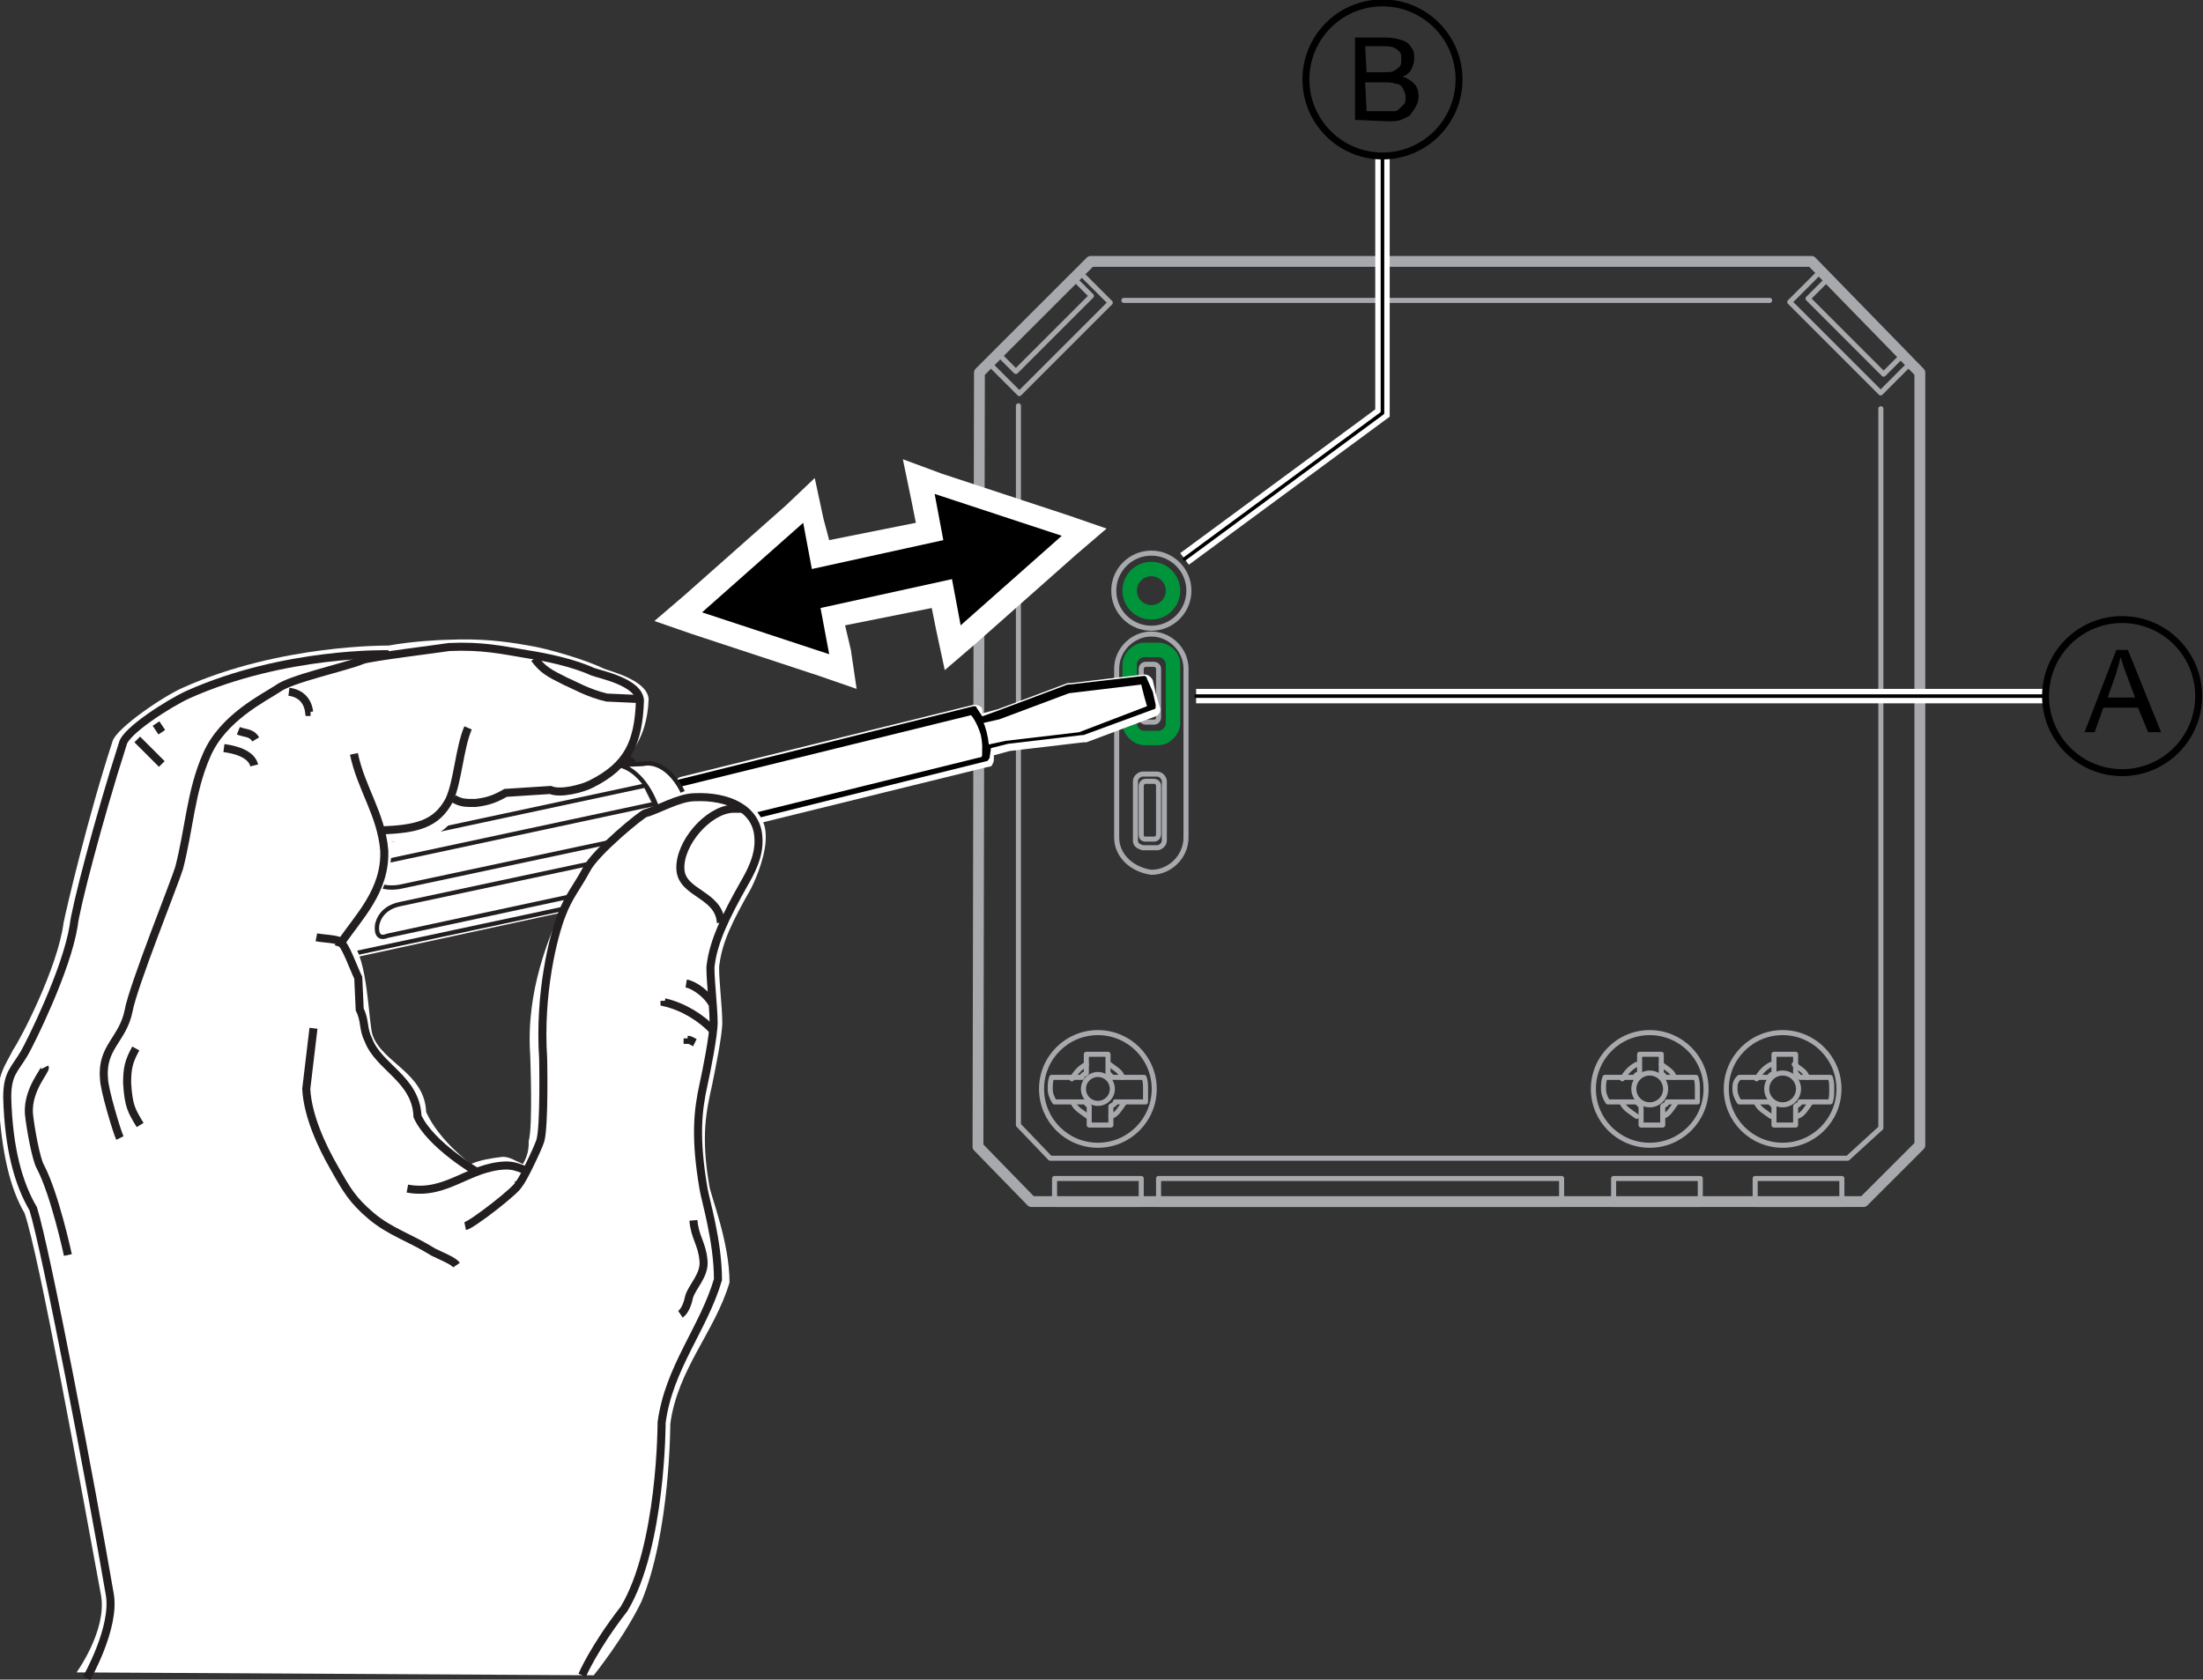 <?xml version="1.0" encoding="utf-8"?>
<!-- Generator: Adobe Illustrator 24.1.3, SVG Export Plug-In . SVG Version: 6.00 Build 0)  -->
<svg version="1.1" id="Layer_1" xmlns="http://www.w3.org/2000/svg" xmlns:xlink="http://www.w3.org/1999/xlink" x="0px" y="0px"
	 width="152.5px" height="116.3px" viewBox="0 0 152.5 116.3" style="enable-background:new 0 0 152.5 116.3;" xml:space="preserve"
	>
<rect x="0" y="0" width="152.5" height="116.3" fill="#333333" stroke="none"/>
<style type="text/css">
	.st0{fill:none;stroke:#A7A9AC;stroke-width:0.75;stroke-linecap:round;stroke-linejoin:round;stroke-miterlimit:10;}
	.st1{fill:none;stroke:#A7A9AC;stroke-width:0.35;stroke-linecap:round;stroke-linejoin:round;stroke-miterlimit:10;}
	.st2{fill:none;stroke:#A7A9AC;stroke-width:0.35;stroke-linecap:round;stroke-linejoin:round;stroke-miterlimit:10;}
	.st3{fill:#00953B;}
	.st4{fill:none;stroke:#00953B;stroke-linecap:round;stroke-linejoin:round;stroke-miterlimit:10;}
	.st5{fill:#FFFFFF;}
	.st6{fill:none;stroke:#FFFFFF;stroke-miterlimit:10;}
	.st7{fill:none;stroke:#000000;stroke-width:0.25;stroke-linecap:round;stroke-linejoin:round;stroke-miterlimit:10;}
	.st8{fill:none;stroke:#000000;stroke-width:0.48;stroke-miterlimit:10;}
	.st9{fill:#231F20;}
	.st10{fill:none;stroke:#231F20;stroke-width:0.3;stroke-linecap:square;stroke-linejoin:bevel;}
	.st11{fill:none;}
	.st12{fill:#FFFFFF;stroke:#231F20;stroke-width:0.3;}
	.st13{fill:#FFFFFF;stroke:#231F20;stroke-width:0.3;stroke-linecap:square;stroke-linejoin:bevel;}
	.st14{fill:none;stroke:#231F20;stroke-width:0.419;stroke-miterlimit:3.864;}
	.st15{fill:none;stroke:#231F20;stroke-width:0.557;stroke-miterlimit:3.864;}
</style>
<g id="Layer_4_1_">
	<g>
		<polygon class="st0" points="67.7,79.4 71.4,83.2 129,83.2 132.9,79.3 132.9,25.8 125.4,18.1 75.5,18.1 67.8,25.8 		"/>
		<g>
			
				<rect x="68.211" y="21.539" transform="matrix(0.707 -0.707 0.707 0.707 4.991 58.127)" class="st1" width="8.9" height="3"/>
			
				<rect x="68.575" y="21.48" transform="matrix(0.707 -0.707 0.707 0.707 5.309 57.675)" class="st1" width="7.4" height="1.9"/>
		</g>
		<g>
			
				<rect x="126.616" y="18.537" transform="matrix(0.707 -0.707 0.707 0.707 21.27 97.325)" class="st1" width="3" height="8.9"/>
			
				<rect x="127.514" y="18.907" transform="matrix(0.707 -0.707 0.707 0.707 21.641 97.459)" class="st1" width="1.9" height="7.4"/>
		</g>
		<path class="st2" d="M77.3,58V46.3c0-1.3,1.1-2.4,2.4-2.4l0,0c1.3,0,2.4,1.1,2.4,2.4V58c0,1.3-1.1,2.4-2.4,2.4l0,0
			C78.3,60.2,77.3,59.2,77.3,58z"/>
		<g>
			<g>
				<path class="st3" d="M80.2,45.5c0.3,0,0.5,0.3,0.5,0.5v4.1c0,0.3-0.3,0.5-0.5,0.5h-1c-0.3,0-0.5-0.3-0.5-0.5V46
					c0-0.3,0.3-0.5,0.5-0.5H80.2 M80.2,44.5h-1c-0.8,0-1.5,0.8-1.5,1.5v4.1c0,0.8,0.8,1.5,1.5,1.5h1c0.8,0,1.5-0.8,1.5-1.5V46
					C81.7,45.1,80.9,44.5,80.2,44.5L80.2,44.5z"/>
			</g>
			<path class="st2" d="M79,49.7v-3.4c0-0.1,0.1-0.3,0.3-0.3h0.6c0.1,0,0.3,0.1,0.3,0.3v3.4c0,0.1-0.1,0.3-0.3,0.3h-0.6
				C79.1,50,79,49.8,79,49.7z"/>
		</g>
		<g>
			<path class="st2" d="M78.6,58.2v-4.1c0-0.3,0.3-0.5,0.5-0.5h1c0.3,0,0.5,0.3,0.5,0.5v4.1c0,0.3-0.3,0.5-0.5,0.5h-1
				C78.8,58.6,78.6,58.5,78.6,58.2z"/>
			<path class="st2" d="M79,57.8v-3.4c0-0.1,0.1-0.3,0.3-0.3h0.6c0.1,0,0.3,0.1,0.3,0.3v3.4c0,0.1-0.1,0.3-0.3,0.3h-0.6
				C79.1,58.1,79,58,79,57.8z"/>
		</g>
		<circle class="st2" cx="79.7" cy="40.9" r="2.6"/>
		<circle class="st4" cx="79.7" cy="40.9" r="1.5"/>
		<polyline class="st2" points="70.5,28.1 70.5,77.9 72.7,80.2 127.9,80.2 130.2,78.1 130.2,28.3 		"/>
		<line class="st2" x1="77.8" y1="20.8" x2="122.5" y2="20.8"/>
		<g>
			<circle class="st2" cx="76" cy="75.4" r="3.9"/>
			<path class="st2" d="M79.3,75.4c0-0.3,0-0.5-0.1-0.8H77c-0.1-0.1-0.3-0.3-0.3-0.3V73h-1.5v1.3c-0.1,0.1-0.3,0.1-0.3,0.3h-2.1
				c-0.1,0.3-0.1,0.5-0.1,0.8s0.1,0.6,0.3,0.9h2.1c0.1,0.1,0.3,0.3,0.3,0.3v1.3h1.5v-1.3c0.1-0.1,0.3-0.1,0.3-0.3h2.1
				C79.3,76,79.3,75.8,79.3,75.4z"/>
			<path class="st2" d="M75.3,77.3c-0.4-0.3-0.8-0.5-1-0.9"/>
			<path class="st2" d="M77.8,76.4c-0.3,0.4-0.5,0.8-0.9,0.9"/>
			<path class="st2" d="M76.8,73.7c0.4,0.3,0.8,0.5,0.9,0.9"/>
			<path class="st2" d="M74.2,74.7c0.3-0.5,0.6-0.8,1-1"/>
			<circle class="st2" cx="76" cy="75.4" r="1"/>
		</g>
		<g>
			<circle class="st2" cx="114.2" cy="75.4" r="3.9"/>
			<path class="st2" d="M117.5,75.4c0-0.3,0-0.5-0.1-0.8h-2.1c-0.1-0.1-0.3-0.3-0.3-0.3V73h-1.5v1.3c-0.1,0.1-0.3,0.1-0.3,0.3h-2.1
				c-0.1,0.3-0.1,0.5-0.1,0.8s0.1,0.6,0.3,0.9h2c0.1,0.1,0.3,0.3,0.3,0.3v1.3h1.5v-1.3c0.1-0.1,0.3-0.1,0.3-0.3h2.1
				C117.5,76,117.5,75.8,117.5,75.4z"/>
			<path class="st2" d="M113.3,77.3c-0.4-0.3-0.8-0.5-1-0.9"/>
			<path class="st2" d="M116,76.4c-0.3,0.4-0.5,0.8-0.9,0.9"/>
			<path class="st2" d="M115,73.7c0.4,0.3,0.8,0.5,0.9,0.9"/>
			<path class="st2" d="M112.3,74.7c0.3-0.5,0.6-0.8,1-1"/>
			<circle class="st2" cx="114.2" cy="75.4" r="1.1"/>
		</g>
		<g>
			<circle class="st2" cx="123.4" cy="75.4" r="3.9"/>
			<path class="st2" d="M126.8,75.4c0-0.3,0-0.5-0.1-0.8h-2.1c-0.1-0.1-0.3-0.3-0.3-0.3V73h-1.5v1.3c-0.1,0.1-0.3,0.1-0.3,0.3h-2.1
				c-0.3,0.3-0.3,0.5-0.3,0.8s0.1,0.6,0.3,0.9h2.1c0.1,0.1,0.3,0.3,0.3,0.3v1.3h1.5v-1.3c0.1-0.1,0.3-0.1,0.3-0.3h2.1
				C126.8,76,126.8,75.8,126.8,75.4z"/>
			<path class="st2" d="M122.6,77.3c-0.4-0.3-0.8-0.5-1-0.9"/>
			<path class="st2" d="M125.3,76.4c-0.3,0.4-0.5,0.8-0.9,0.9"/>
			<path class="st2" d="M124.2,73.7c0.4,0.3,0.8,0.5,0.9,0.9"/>
			<path class="st2" d="M121.6,74.7c0.3-0.5,0.6-0.8,1-1"/>
			<circle class="st2" cx="123.4" cy="75.4" r="1.1"/>
		</g>
		<rect x="73" y="81.6" class="st2" width="6" height="1.8"/>
		<rect x="121.5" y="81.6" class="st2" width="6" height="1.8"/>
		<rect x="111.7" y="81.6" class="st2" width="6" height="1.8"/>
		<rect x="80.2" y="81.6" class="st2" width="27.9" height="1.8"/>
	</g>
</g>
<g>
	<g>
		<polygon points="57.6,42.7 65.3,41.1 66,44.9 75,36.8 63.5,33 64.3,36.7 56.7,38.3 55.9,34.6 46.9,42.6 58.3,46.4 		"/>
		<path class="st5" d="M64.7,34.2l8.8,2.9l-7,6.2l-0.6-3.2l-9.1,2l0.6,3.2l-8.8-2.9l7-6.2l0.6,3.2l9.1-2L64.7,34.2 M62.5,31.8
			l0.6,2.9l0.3,1.5l-6,1.2L57,35.9l-0.6-2.8l-2,1.9l-7,6.2L45.3,43l2.6,0.9l8.8,2.9l2.6,0.9L58.9,45l-0.4-1.7l6-1.2l0.3,1.5l0.6,2.8
			l2.1-1.8l7-6.2l2.1-1.8L74,35.7l-8.8-2.9L62.5,31.8L62.5,31.8z"/>
	</g>
</g>
<g>
	<g id="Layer_5_1_">
		<g>
			<polyline class="st6" points="95.7,10.8 95.7,28.6 82,38.7 			"/>
			<polyline class="st7" points="95.7,10.8 95.7,28.6 82,38.7 			"/>
		</g>
		<g>
			<line class="st6" x1="82.8" y1="48.2" x2="141.5" y2="48.2"/>
			<line class="st7" x1="141.5" y1="48.2" x2="82.8" y2="48.2"/>
		</g>
	</g>
	<g>
		<circle class="st8" cx="95.7" cy="5.5" r="5.3"/>
		<g>
			<path d="M93.8,8.3V2.6H96c0.4,0,0.8,0.1,1.1,0.2c0.3,0.1,0.5,0.3,0.6,0.5c0.2,0.2,0.2,0.5,0.2,0.8c0,0.2-0.1,0.5-0.2,0.7
				s-0.3,0.4-0.6,0.5c0.3,0.1,0.6,0.3,0.8,0.5c0.2,0.2,0.3,0.5,0.3,0.9c0,0.3-0.1,0.5-0.2,0.7S97.7,7.8,97.6,8
				c-0.2,0.1-0.4,0.2-0.6,0.3c-0.3,0.1-0.6,0.1-0.9,0.1L93.8,8.3L93.8,8.3z M94.6,5h1.2c0.3,0,0.6,0,0.7-0.1
				c0.2-0.1,0.3-0.2,0.4-0.3S97,4.3,97,4.1c0-0.2,0-0.4-0.1-0.5s-0.2-0.2-0.4-0.3c-0.2-0.1-0.5-0.1-0.9-0.1h-1.1L94.6,5L94.6,5z
				 M94.6,7.7H96c0.2,0,0.4,0,0.5,0c0.2,0,0.3-0.1,0.4-0.2s0.2-0.2,0.3-0.3c0.1-0.1,0.1-0.3,0.1-0.5s-0.1-0.4-0.2-0.6
				s-0.3-0.3-0.5-0.3c-0.2-0.1-0.5-0.1-0.8-0.1h-1.3L94.6,7.7L94.6,7.7z"/>
		</g>
	</g>
	<g>
		<circle class="st8" cx="146.9" cy="48.2" r="5.3"/>
		<g>
			<path d="M144.3,50.7l2.2-5.7h0.8l2.3,5.7h-0.9L148,49h-2.4l-0.6,1.7H144.3z M145.9,48.3h1.9l-0.6-1.6c-0.2-0.5-0.3-0.9-0.4-1.2
				c-0.1,0.4-0.2,0.7-0.3,1.1L145.9,48.3z"/>
		</g>
	</g>
</g>
<g>
	<g>
		<polyline class="st9" points="48,57.5 68.3,52.5 68.1,51.8 69.7,51.4 74.8,50.8 79.6,49 79.4,48.1 79.2,47.2 74.1,47.8 69.3,49.7 
			67.7,50.1 67.5,49.3 47.2,54.3 		"/>
		<path class="st5" d="M48.1,58.1l20.3-5c0.2,0,0.3-0.1,0.3-0.2c0.1-0.1,0.1-0.3,0.1-0.4v-0.2l1.1-0.3l5.1-0.6h0.2l4.8-1.8
			c0.2-0.1,0.4-0.3,0.3-0.6L80,48l-0.2-0.9c-0.1-0.2-0.3-0.4-0.6-0.4l-5.1,0.6h-0.2l-4.8,1.8L68,49.4v-0.2c0-0.2-0.1-0.3-0.2-0.3
			c-0.1-0.1-0.3-0.1-0.4-0.1l-20.3,5c-0.3,0.1-0.5,0.4-0.4,0.7s0.4,0.5,0.7,0.4L67.1,50v0.2c0,0.2,0.1,0.3,0.2,0.3
			c0.1,0.1,0.3,0.1,0.4,0.1l1.6-0.4h0.1l4.7-1.8l4.6-0.6l0.1,0.5l0.1,0.5l-4.3,1.6l-5,0.6h-0.1L68,51.3c-0.2,0-0.3,0.1-0.3,0.2
			c-0.1,0.1-0.1,0.3-0.1,0.4v0.2L47.8,57c-0.3,0.1-0.5,0.4-0.4,0.7C47.6,57.9,47.9,58.1,48.1,58.1"/>
		<polyline class="st5" points="47.7,57.6 68.2,52.6 68.3,51.7 69.6,51.4 74.7,50.8 79.6,49 79.4,48.1 79.2,47.2 74,47.9 69.2,49.7 
			67.9,50 67.4,49.3 46.9,54.4 		"/>
		<path d="M47.8,57.8l20.5-5.1c0.1,0,0.1-0.1,0.2-0.2l0.1-0.7l1.2-0.3l5.1-0.6H75l4.9-1.8c0.1,0,0.1-0.1,0.1-0.3l-0.2-0.9L79.4,47
			c0-0.1-0.1-0.2-0.2-0.2L74,47.4h-0.1l-4.8,1.8L68,49.6L67.6,49c0-0.1-0.1-0.1-0.2-0.1L46.9,54c-0.2,0-0.2,0.1-0.2,0.3
			s0.1,0.2,0.3,0.2l20.3-5l0.4,0.5c0,0.1,0.1,0.1,0.2,0.1l1.3-0.3l0,0L74,48l5-0.6l0.2,0.8l0.2,0.7l-4.7,1.8l-5.1,0.6l0,0l-1.4,0.3
			c-0.1,0-0.1,0.1-0.2,0.2l0,0.6l-20.3,5c-0.2,0-0.2,0.1-0.2,0.3C47.5,57.7,47.6,57.8,47.8,57.8"/>
		<path d="M67.2,49.5L67.2,49.5L67.2,49.5L67.2,49.5L67.2,49.5L67.2,49.5c0,0,0.4,0.4,0.7,1.4C68,51.4,68,51.8,68,52s0,0.2,0,0.2
			v0.1l0,0l0,0l0,0l0,0l0,0l0,0c-0.1,0.1,0,0.2,0.1,0.3s0.2,0,0.3-0.1c0,0,0.2-0.6-0.1-1.8c-0.3-1.2-0.8-1.6-0.8-1.6
			c-0.1-0.1-0.2,0-0.3,0.1C67.2,49.3,67.2,49.5,67.2,49.5"/>
	</g>
	<g>
		<path class="st10" d="M44,61.2c1.2-0.3,1.9-1.8,1.8-3.7c0-0.3-0.1-0.7-0.2-1c-0.1-0.3-0.1-0.6-0.2-0.8c-0.7-1.8-2-3-3.3-2.7
			l2.4-0.1c1.3-0.3,2.7,1.1,3.2,3.2c0.5,2.1-0.2,4-1.5,4.3L44,61.2z"/>
		<path class="st5" d="M43.9,62.1c0,0,2.3-0.7,2.1-3.3c0-0.6-0.4-2.3-0.4-2.3s-1.1-2-1.3-2.7C43.9,52,41.8,52,41.8,52l-25,5.4
			L19,67.5L43.9,62.1z"/>
		<polyline class="st11" points="41.9,52.9 43.9,61.3 48.8,60.1 46.8,51.8 		"/>
		<path class="st11" d="M45.4,60.8c0,0-0.1-1,0.6-2.1c0-0.4,0.1-0.8,0-1.3c0,0-0.8-0.8-0.4-1.9c-0.2-0.5-0.4-0.9-0.6-1.3
			c0,0-1.3-0.8-1.4-1.7c-0.7-0.5-1.4-0.7-2.1-0.6l-24.8,5.3c1.7-0.4,3.6,1.5,4.3,4.3c0.6,2.8-0.2,5.3-2,5.7l24.8-5.3
			C44.6,61.9,45.1,61.5,45.4,60.8"/>
		<polyline class="st11" points="16.7,57.3 18.9,67.4 46.9,61.4 44.7,51.3 		"/>
		<path class="st10" d="M45.4,60.8c0,0-0.1-1,0.6-2.1c0-0.4,0.1-0.8,0-1.3c0,0-0.8-0.8-0.4-1.9c-0.2-0.5-0.4-0.9-0.6-1.3
			c0,0-1.3-0.8-1.4-1.7c-0.7-0.5-1.4-0.7-2.1-0.6l-24.8,5.3c1.7-0.4,3.6,1.5,4.3,4.3c0.6,2.8-0.2,5.3-2,5.7l24.8-5.3
			C44.6,61.9,45.1,61.5,45.4,60.8z"/>
		<path class="st11" d="M19.1,67.4c1.7-0.4,2.6-3,2-5.7c-0.6-2.8-2.6-4.7-4.3-4.3s-4.1,3.3-3.4,6C14,66.2,17.3,67.8,19.1,67.4"/>
		<path class="st12" d="M19.1,67.4c1.7-0.4,2.6-3,2-5.7c-0.6-2.8-2.6-4.7-4.3-4.3s-4.1,3.3-3.4,6C14,66.2,17.3,67.8,19.1,67.4z"/>
		<path class="st10" d="M45.1,54.3l-18.2,3.9c0,0-1.4,0.3-1.9-0.5c0,0-0.9-0.9,0.7-1.2l18.1-3.9C43.8,53.5,45.1,54.3,45.1,54.3z"/>
		<path class="st10" d="M46,57.5l-18.3,3.9c0,0-1.4,0.3-1.9-0.5c0,0-0.4-1,1.1-1.3l18.7-4C45.3,56.6,46,57.5,46,57.5z"/>
		<path class="st10" d="M45.4,60.8l-18.6,4c0,0-0.8,0.4-0.7-0.7c0,0,0.1-1.2,1.6-1.5L46,58.7C45.3,59.8,45.4,60.8,45.4,60.8z"/>
		<path class="st13" d="M44,61.2c1.2-0.3,1.9-1.8,1.8-3.7c0-0.3-0.1-0.7-0.2-1c-0.1-0.3-0.1-0.6-0.2-0.8c-0.7-1.8-2-3-3.3-2.7
			l2.4-0.1c1.3-0.3,2.7,1.1,3.2,3.2c0.5,2.1-0.2,4-1.5,4.3L44,61.2"/>
	</g>
</g>
<g>
	<path class="st14" d="M47,70.9c-0.2,0.5-0.3,1-0.3,1.7v4.6c-0.1,0.4-0.5,0.6-0.5,0.6"/>
	<line class="st14" x1="42.5" y1="69.7" x2="42.5" y2="71.3"/>
	<polyline class="st14" points="42.5,71.3 41.1,70.9 41.1,69.4 	"/>
	<line class="st14" x1="41.2" y1="70.9" x2="42.5" y2="70.2"/>
	<path class="st5" d="M42.4,75.7c0.2-0.1,0.2-0.5,0.1-0.8c-0.2-0.3-0.5-0.5-0.7-0.3c-0.2,0.1-0.2,0.5-0.1,0.8
		C41.9,75.7,42.2,75.8,42.4,75.7z"/>
	<path class="st14" d="M42.4,75.7c0.2-0.1,0.2-0.5,0.1-0.8c-0.2-0.3-0.5-0.5-0.7-0.3c-0.2,0.1-0.2,0.5-0.1,0.8
		C41.9,75.7,42.2,75.8,42.4,75.7z"/>
	<line class="st14" x1="34.8" y1="48" x2="34.8" y2="48.7"/>
	<path class="st5" d="M5.3,115.8c0,0,2.1-2.9,1.7-5.3C5.6,102.9,2.7,86.9,1.7,84c-1-1.7-1.6-4.2-1.8-7.8c-0.1-1.8,0.4-2.3,1-3.5
		C1.4,72,4,67,4.4,63.9c0.2-1,1.7-7.4,3.4-12.6c0.3-0.9,3.5-3.1,4.9-3.7c6.7-3,14.2-2.9,14.2-2.9c1.6-0.3,3.7-0.4,4.1-0.4
		c2.3-0.1,3.9,0.1,5.6,0.4c1.3,0.2,4,1,5.2,1.6c0.5,0.2,3,0.8,3.1,2.1c-0.1,2.9-1.5,4.7-4.2,6c-0.6,0.3-2.1,0.7-2.8,0.4l-3,1
		c-0.7,0.4-2.7,0.6-3.2,0.4c-0.9,1.7-2.1,2-4.6,2.1c0.2,2.7-1.6,5.2-2.8,6.9c1.2,1.1,1.2,5.7,1.5,6.5c0.7,1.9,3.6,2.6,3.7,5.3
		c0.9,2,3.1,3.6,3.1,3.6c0.7-0.3,1.4-0.4,2.2-0.5c0.5,0,0.9,0.3,1.4,0.5c0.4-0.7,0.4-1.2,0.4-1.6c0.3-1,0.1-6,0.1-6
		c-0.3-4.5,1.4-8.2,2-9.7c0.5-1.3,1-1.8,1.7-3.1c0.6-1.2,3.9-3.9,4.1-3.9c0.8-0.2,2.4-1.6,3.6-1.7c2.3-0.1,4.8,1.1,4.9,3.1
		c0.1,1.3-0.6,3-1,3.8c-1.3,2.3-2,3.7-2.2,5.3c-0.1,0.4,0.2,2.9,0.2,4c0,0.9-0.5,3.3-0.7,4.3c-0.4,1.8-0.8,3.5-0.2,7
		c0.1,0.7,1.4,3.9,1.4,6.7c-1,3.4-3.6,6-4.1,9.8c0,0,0,7.5-2,12.3c-1.2,2.5-3.3,5.1-3.3,5.1L5.3,115.8"/>
	<path class="st15" d="M32.4,50.4c-0.6,1.4-0.7,3.7-1.3,5c-0.9,1.7-2.3,2-4.7,2.1"/>
	<path class="st15" d="M24.5,52.2c0.5,2.4,1.9,4.2,2.1,6.7c0.1,2.8-1.8,4.6-3,6.4c0.3,0.1,0.9,1.8,1.2,2.4l0.1,2.2
		c0.4,0.8,0.2,1.3,0.6,2.1c0.7,1.9,3.3,2.7,3.4,5.3c0.9,2,4.2,3.9,4.2,3.9"/>
	<path class="st15" d="M36.3,81c-0.5-0.2-0.8-0.3-1.3-0.3c-2.6,0.1-4.1,2.1-6.8,1.6"/>
	<path class="st15" d="M51.4,56c-0.2,0-0.4,0-0.7,0c-1.7,0.1-3.7,2.4-3.6,4.2c0.1,1.7,2.7,1.7,2.8,3.7"/>
	<path class="st15" d="M32.2,84.9c0.5-0.1,3.7-2.6,3.7-2.9c0.2-0.1,1.3-2.4,1.5-3c0.3-1,0.2-5.7,0.2-5.7c-0.3-4.5,0.7-8.5,1.3-10
		c0.5-1.3,1-1.8,1.7-3.1c0.6-1.2,3.9-3.9,4.1-3.9c0.8-0.2,2.3-1.1,3.4-1.1c2.3-0.1,4.3,0.8,4.4,2.8c0.1,1.3-0.6,2.5-1,3.2
		c-1.3,2.3-2.1,4-2.3,5.6c-0.1,0.4,0.2,2.9,0.2,4c0,0.9-0.5,3.4-0.7,4.3c-0.4,1.8-0.6,3.7,0,7.2c0.1,0.7,1,3.6,1,6.3
		c-1,3.4-3.4,6.1-3.9,9.9c0,0,0,8.6-2.6,12.9c-2.1,2.7-2.9,4.6-2.9,4.6"/>
	<path class="st15" d="M49.3,69.5c-0.3-0.6-1.2-1.3-1.8-1.4"/>
	<path class="st15" d="M49.4,71.4c-0.8-0.9-2.1-1.7-3.4-2v-0.1"/>
	<path class="st15" d="M48.1,72.2c-0.2-0.1-0.3-0.2-0.5-0.2v-0.1"/>
	<path class="st15" d="M48,84.5c0.1,1.2,0.6,1.6,0.7,2.8c0.1,1-0.8,1.8-1,2.5c-0.1,0.5-0.3,1-0.6,1.2"/>
	<path class="st15" d="M21.7,71.2l-0.5,4.2c0.1,1.9,1.1,4,1.9,5.4c0.9,1.6,1.3,2.3,2.6,3.4c1.3,1.1,2.7,1.5,4.3,2.5
		c0.6,0.3,1.4,0.6,1.6,0.9"/>
	<path class="st15" d="M8.3,78.8c-0.2-0.4-1.1-3.4-1.1-4.1C7,72.5,8.5,72,8.9,70c0.3-1.7,3.2-8.9,3.5-9.9c0.7-2.7,0.8-5.3,1.9-7.8
		c1.1-2.6,4-4,4.9-4.6c0.9-0.7,4.7-1.5,5.9-2c0.5-0.2,5.4-0.8,6-0.9c2.3-0.1,3.6,0.2,5.4,0.5c1.3,0.2,3.2,0.6,4.5,1.2
		c0.5,0.2,3.2,0.7,3.3,2c-0.1,2.9-0.8,4.5-3.4,5.8c-0.6,0.3-2.1,0.7-2.8,0.4L35,54.9c-0.7,0.4-1.2,0.6-2.1,0.7c-0.7,0-1,0-1.5-0.3"
		/>
	<path class="st15" d="M44.2,48.4L42,48.3c-1.3-0.3-2.3-0.9-2.8-1.1c-1.2-0.6-1.6-0.8-2.2-1.6"/>
	<path class="st15" d="M26.9,45.3c0,0-7.2-0.2-13.9,2.8c-1.3,0.6-4.3,2.5-4.5,3.4C6.8,56.8,5.2,63,5.1,64.1c-0.5,3.1-3,8.1-3.4,8.8
		C1,74.1,0.5,74.3,0.5,76c0.1,3.6,0.8,6,1.8,7.7c0.9,2.9,4,19.1,5.3,26.7c0.4,2.3-1.6,5.8-1.6,5.8"/>
	<path class="st15" d="M20,47.9c0.8,0.1,1.3,0.6,1.4,1.4h0.1"/>
	<path class="st15" d="M15.5,51.8c0.8,0.1,1.9,0.4,2.1,1.2"/>
	<path class="st15" d="M16.5,50.6c0.5,0.2,0.9,0.1,1.2,0.6"/>
	<line class="st15" x1="9.5" y1="51.2" x2="11.2" y2="52.9"/>
	<line class="st15" x1="10.8" y1="50.1" x2="11.2" y2="50.7"/>
	<path class="st15" d="M9.4,72.6C8.9,73.5,8.8,74,8.8,75c0.1,1.6,0.3,1.9,0.9,2.9"/>
	<path class="st15" d="M3.1,73.9c0.1,0.2-1.2,1.5-1.1,3.2c0.1,1,0.5,3.2,0.8,3.7c1,1.9,1.9,6.1,1.9,6.1"/>
	<path class="st15" d="M23.6,65.2c-0.4-0.2-1.2-0.2-1.7-0.3"/>
</g>
</svg>
